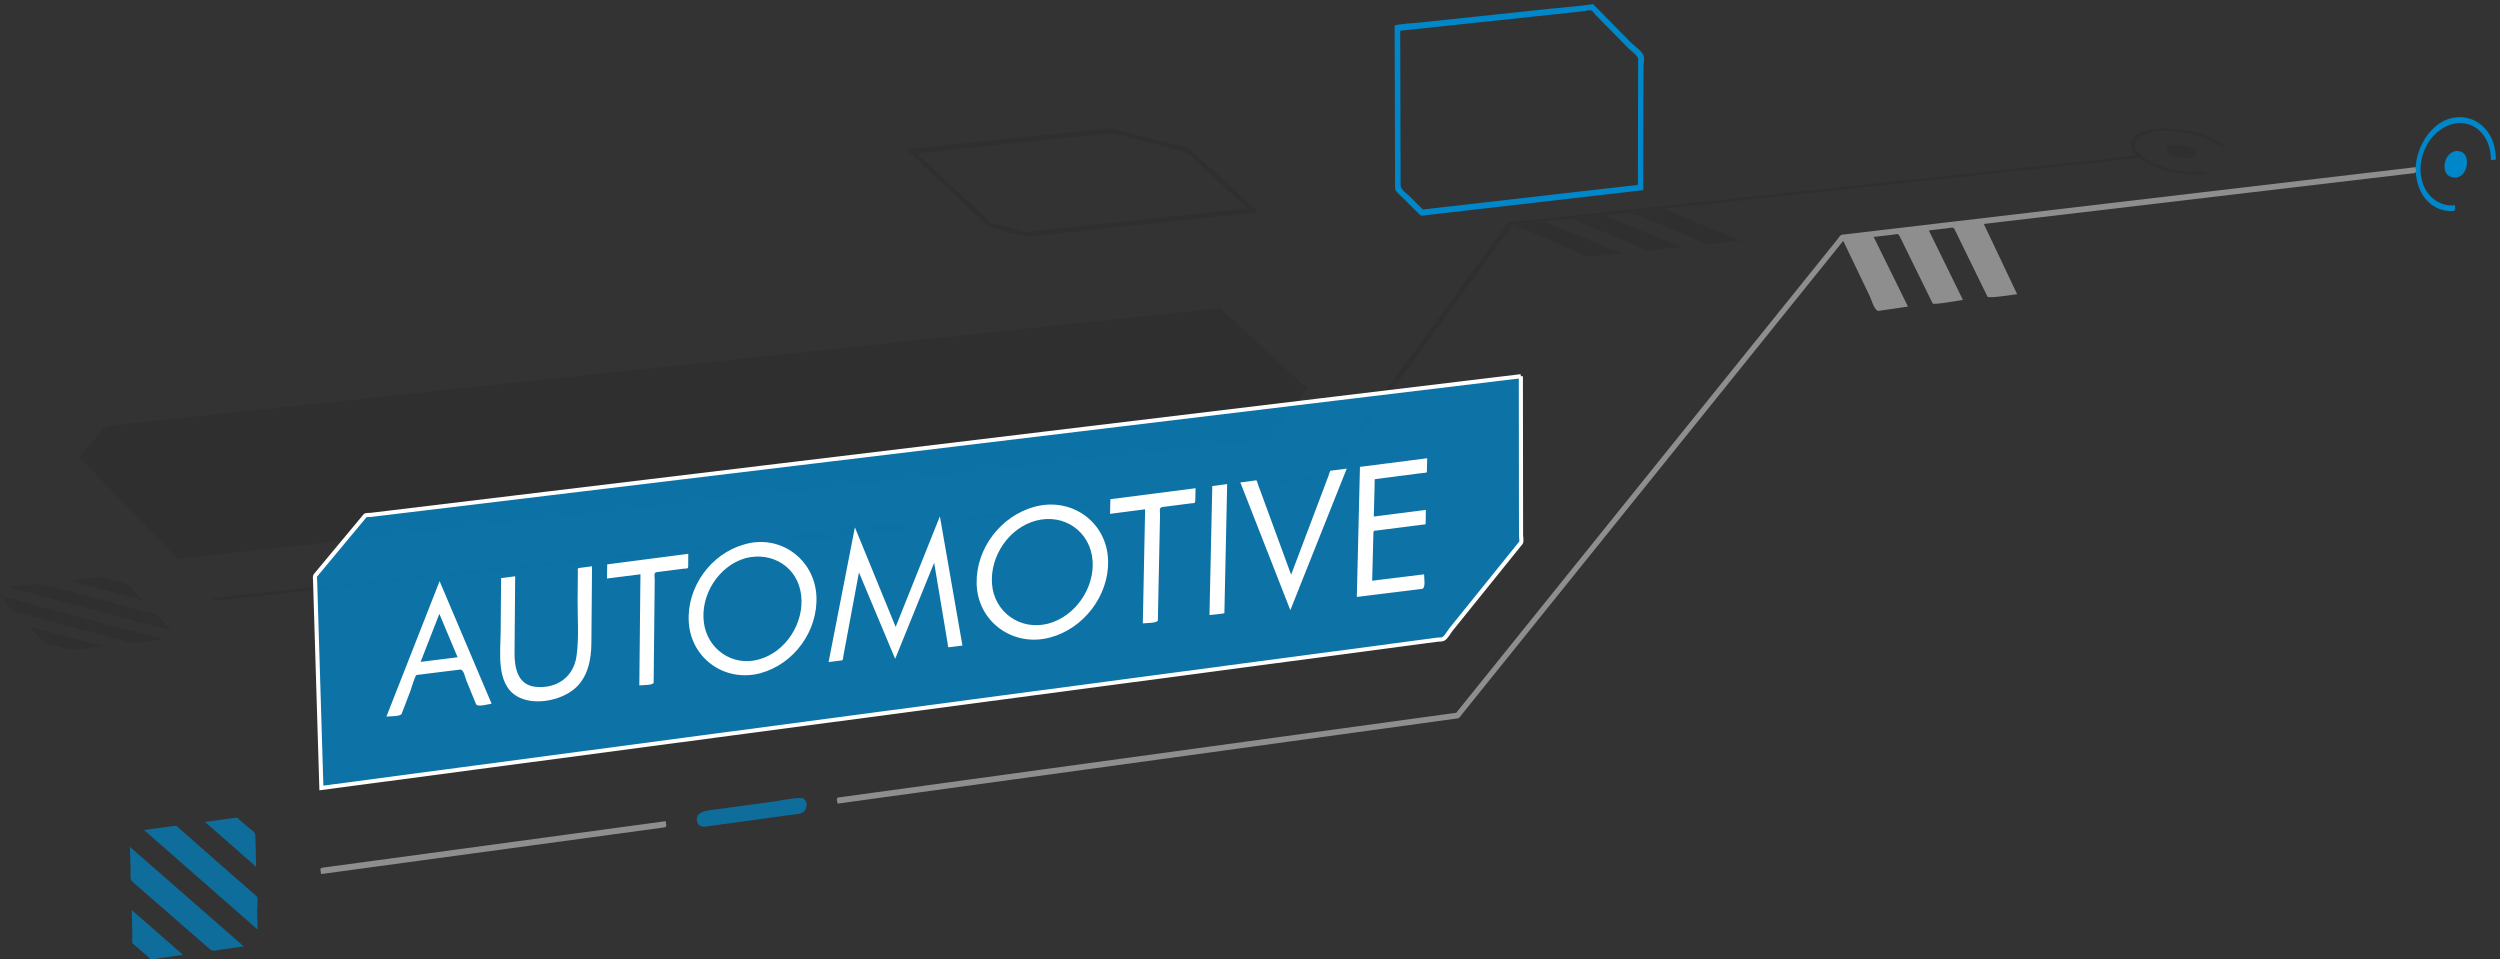 <svg xmlns="http://www.w3.org/2000/svg" width="344" height="132" viewBox="0 0 344 132"><rect x="0" y="0" width="344" height="132" fill="#333333" stroke="none"/><path opacity=".7" fill="#0087CA" enable-background="new" d="M18.128 125.234l7.062 6.156-3.326.459c-.156.021-.972.249-1.098.141l-1.258-1.085-1.258-1.085c-.126-.108-.033-.924-.037-1.082l-.085-3.504"/><path d="M167.929 42.385l10.863 10.059c.081.075 1.129.976 1.085 1.036l-1.858 2.543-2.661 3.642c-.11.152-.429.795-.636.818-4.537.496-9.074.992-13.611 1.487-10.401 1.136-20.801 2.272-31.202 3.409-12.975 1.417-25.95 2.835-38.924 4.253l-36.778 4.018-24.763 2.706-4.792.523c-.513.056-1.009-.812-1.327-1.138l-6.031-6.202-5.71-5.87c-.169-.174-.857-.658-.664-.88l2.703-3.117c.497-.572.659-1.04 1.362-1.114l1.98-.209 21.066-2.228c11.657-1.232 23.313-2.465 34.97-3.698l39.368-4.163 34.257-3.623c6.547-.692 13.094-1.384 19.641-2.077l1.662-.175m126.042-20.964c.116.116.243.224.377.321l-19.414 2.068-38.241 4.074-27.064 2.883c-.476.05-1.169.011-1.589.209-.019.514-1.185 1.697-1.528 2.17l-4.11 5.653c-3.767 5.181-7.533 10.361-11.301 15.542l-7.857 10.807c-.369.507-.379.557-.996.63l-4.232.5-35.699 4.215-9.577 1.131-2.745.324c-.613.072-.738.196-1.185-.249l26.302-3.104c9.027-1.065 18.054-2.13 27.08-3.196.349-.041 1.214-1.649 1.406-1.914 1.325-1.823 2.65-3.645 3.976-5.467l11.244-15.463 8.142-11.196c.251-.345.376-.726.802-.771l2.582-.274c9.824-1.044 19.649-2.089 29.475-3.134 12.582-1.337 25.165-2.675 37.747-4.013 5.466-.583 10.935-1.165 16.405-1.746m-189.661 52.962l.332.346-21.438 2.26-37.949 4.001-11.448 1.206-3.24.342c-.66.07-.896.238-1.351-.255 7.146-.752 14.292-1.504 21.438-2.255 12.65-1.331 25.3-2.662 37.95-3.992 5.235-.552 10.471-1.102 15.706-1.653m195.956-56.508c2.05.299 4.403.931 5.987 2.342-.175.017-.462.108-.629.062-.403-.346-.857-.63-1.331-.869-1.07-.54-2.237-.892-3.412-1.118-1.912-.369-4.869-.682-6.485.68-2.042 1.721 1.919 3.581 3.154 3.982 1.099.357 2.241.597 3.394.695.866.078 2.085-.261 2.734.311-3.182.336-7.041-.366-9.574-2.417-1.201-.972-1.271-2.393.17-3.148 1.752-.919 4.098-.801 5.992-.52m.041 2.157c.463.068 1.818.37 1.867 1.018.071.938-1.79.737-2.302.623-.444-.099-1.655-.373-1.714-.978-.089-.914 1.632-.743 2.149-.663m-71.375 8.726c3.549 1.458 7.098 2.917 10.646 4.376l-4.332.458c-.724.076-1.807-.654-2.456-.921l-8.362-3.438 4.504-.475m-8.203.87l10.662 4.377-4.33.459c-.724.077-1.808-.654-2.457-.921-2.787-1.146-5.575-2.292-8.363-3.437l4.488-.478m-8.202.868l10.678 4.38-4.268.463c-.783.085-1.822-.623-2.525-.913-2.755-1.14-5.527-2.562-8.373-3.45 1.495-.171 2.992-.32 4.488-.48m-198.668 48.888l3.514.94c.365.098.71.658.961.921l1.265 1.321-10.153-2.707 4.413-.475m-8.39.904c3.4.904 6.801 1.809 10.202 2.712 1.756.468 3.513.935 5.27 1.401 1.149.306 1.875 1.536 2.674 2.378l-22.577-6.006 4.431-.485m-1.48 5.915l10.185 2.716c-1.713.188-3.584.713-5.264.265l-1.97-.525c-.227-.061-.706-.088-.875-.267l-2.076-2.189m-3.989-4.223l22.593 6.009-3.154.35c-.562.062-1.07.19-1.613.046l-6.627-1.76c-2.555-.678-5.109-1.356-7.663-2.035-.418-.11-1.056-.157-1.433-.38-.782-.462-1.476-1.564-2.103-2.23m141.225-50.079l29.009-3.069 1.418-.15-5.205-4.788c-1.214-1.116-2.37-2.714-4-3.133-2.794-.718-5.587-1.436-8.381-2.153-1.168-.3-1.872-.231-3.086-.104-8.272.865-16.543 1.73-24.815 2.596l7.775 7.245 1.86 1.733c.166.154.441.539.67.598l4.755 1.225m11.623-14.272l6 1.532 3.737.955c.341.087.853.114 1.123.362l9.494 8.728-29.402 3.108c-.936.099-2.01.395-2.937.159l-4.124-1.05c-.565-.144-.729-.247-1.153-.643l-10.916-10.195-.022-.021 27.827-2.901.373-.034m-29.163 54.335c.962.156 1.361.927.2 1.054l-2.946.323-9.023.988c-.76.084-1.597.273-2.352.077-1.008-.282-.874-.913.07-1.016 2.619-.284 5.237-.568 7.856-.854l4.059-.44c.701-.075 1.432-.221 2.136-.132m44.244-29.579l10.863 10.059c.081.075 1.129.976 1.085 1.036l-1.858 2.543-2.661 3.642c-.11.152-.429.795-.636.818-4.537.496-9.074.992-13.611 1.487-10.401 1.136-20.801 2.272-31.202 3.409-12.975 1.417-25.95 2.835-38.924 4.253l-36.778 4.018-24.763 2.706-4.792.523c-.513.056-1.009-.812-1.327-1.138l-6.031-6.202-5.71-5.87c-.169-.174-.857-.658-.664-.88l2.703-3.117c.497-.572.659-1.04 1.362-1.114l1.98-.209 21.066-2.228c11.657-1.232 23.313-2.465 34.97-3.698l39.368-4.163 34.257-3.623c6.547-.692 13.094-1.384 19.641-2.077l1.662-.175m126.042-20.964c.116.116.243.224.377.321l-19.414 2.068-38.241 4.074-27.064 2.883c-.476.05-1.169.011-1.589.209-.019.514-1.185 1.697-1.528 2.17l-4.11 5.653c-3.767 5.181-7.533 10.361-11.301 15.542l-7.857 10.807c-.369.507-.379.557-.996.63l-4.232.5-35.699 4.215-9.577 1.131-2.745.324c-.613.072-.738.196-1.185-.249l26.302-3.104c9.027-1.065 18.054-2.13 27.08-3.196.349-.041 1.214-1.649 1.406-1.914 1.325-1.823 2.65-3.645 3.976-5.467l11.244-15.463 8.142-11.196c.251-.345.376-.726.802-.771l2.582-.274c9.824-1.044 19.649-2.089 29.475-3.134 12.582-1.337 25.165-2.675 37.747-4.013 5.466-.583 10.935-1.165 16.405-1.746m-189.661 52.962l.332.346-21.438 2.26-37.949 4.001-11.448 1.206-3.24.342c-.66.07-.896.238-1.351-.255 7.146-.752 14.292-1.504 21.438-2.255 12.65-1.331 25.3-2.662 37.95-3.992 5.235-.552 10.471-1.102 15.706-1.653m195.956-56.508c2.05.299 4.403.931 5.987 2.342-.175.017-.462.108-.629.062-.403-.346-.857-.63-1.331-.869-1.07-.54-2.237-.892-3.412-1.118-1.912-.369-4.869-.682-6.485.68-2.042 1.721 1.919 3.581 3.154 3.982 1.099.357 2.241.597 3.394.695.866.078 2.085-.261 2.734.311-3.182.336-7.041-.366-9.574-2.417-1.201-.972-1.271-2.393.17-3.148 1.752-.919 4.098-.801 5.992-.52m.041 2.157c.463.068 1.818.37 1.867 1.018.071.938-1.79.737-2.302.623-.444-.099-1.655-.373-1.714-.978-.089-.914 1.632-.743 2.149-.663m-71.375 8.726c3.549 1.458 7.098 2.917 10.646 4.376l-4.332.458c-.724.076-1.807-.654-2.456-.921l-8.362-3.438 4.504-.475m-8.203.87l10.662 4.377-4.33.459c-.724.077-1.808-.654-2.457-.921-2.787-1.146-5.575-2.292-8.363-3.437l4.488-.478m-8.202.868l10.678 4.38-4.268.463c-.783.085-1.822-.623-2.525-.913-2.755-1.14-5.527-2.562-8.373-3.45 1.495-.171 2.992-.32 4.488-.48m-198.668 48.888l3.514.94c.365.098.71.658.961.921l1.265 1.321-10.153-2.707 4.413-.475m-8.39.904c3.4.904 6.801 1.809 10.202 2.712 1.756.468 3.513.935 5.27 1.401 1.149.306 1.875 1.536 2.674 2.378l-22.577-6.006 4.431-.485m-1.48 5.915l10.185 2.716c-1.713.188-3.584.713-5.264.265l-1.97-.525c-.227-.061-.706-.088-.875-.267l-2.076-2.189m-3.989-4.223l22.593 6.009-3.154.35c-.562.062-1.07.19-1.613.046l-6.627-1.76c-2.555-.678-5.109-1.356-7.663-2.035-.418-.11-1.056-.157-1.433-.38-.782-.462-1.476-1.564-2.103-2.23m141.225-50.079l29.009-3.069 1.418-.15-5.205-4.788c-1.214-1.116-2.37-2.714-4-3.133-2.794-.718-5.587-1.436-8.381-2.153-1.168-.3-1.872-.231-3.086-.104-8.272.865-16.543 1.73-24.815 2.596l7.775 7.245 1.86 1.733c.166.154.441.539.67.598l4.755 1.225m11.623-14.272l6 1.532 3.737.955c.341.087.853.114 1.123.362l9.494 8.728-29.402 3.108c-.936.099-2.01.395-2.937.159l-4.124-1.05c-.565-.144-.729-.247-1.153-.643l-10.916-10.195-.022-.021 27.827-2.901.373-.034m-29.163 54.335c.962.156 1.361.927.2 1.054l-2.946.323-9.023.988c-.76.084-1.597.273-2.352.077-1.008-.282-.874-.913.07-1.016 2.619-.284 5.237-.568 7.856-.854l4.059-.44c.701-.075 1.432-.221 2.136-.132" opacity=".15" fill="#1C1C1B"/><path fill="#0087CA" d="M195.781 28.824c9.549-1.092 19.099-2.184 28.647-3.275.053-.006.946-.088.946-.111l.004-1.785.018-9.008.014-6.564c.001-.378-1.035-1.126-1.281-1.377l-3.299-3.353-1.299-1.32c-.138-.141-.394-.529-.586-.596-.27-.094-.864.092-1.14.121l-7.244.771-16.837 1.791c-.058.006-1.055.093-1.055.115l.004 1.485c.008 2.764.016 5.528.022 8.292.009 3.018.017 6.035.024 9.053l.007 2.435c.002.617.773 1.054 1.183 1.462l1.872 1.864m23.44-28.255l5.132 5.223c.472.48 1.53 1.196 1.796 1.828.158.376-.002 1.165-.003 1.563l-.035 16.391c0 .276.132.578-.169.613l-1.732.199c-2.5.288-5 .576-7.5.863-6.001.69-12.001 1.381-18.002 2.072l-2.39.275c-.187.021-.728.17-.877.022l-2.872-2.843c-.468-.463-.606-.491-.607-1.094l-.044-16.5-.015-5.628c0-.223 2.938-.393 3.217-.423l18.16-1.923c1.974-.211 3.977-.34 5.941-.638"/><path opacity=".75" fill="#0087CA" enable-background="new" d="M209.27 51.77l.016 14.218.009 7.648c0 .202.119.882-.017 1.05l-1.292 1.603-5.756 7.137-2.553 3.166c-.277.344-.67 1.099-1.063 1.318-.194.108-.608.081-.823.109l-2.373.315-22.089 2.936-35.287 4.688-39.207 5.211c-11.283 1.499-22.566 2.998-33.849 4.498l-19.213 2.553-1.55.206c-.289-9.517-.578-19.033-.866-28.55-.008-.271-.089-.536.086-.748l2.112-2.539 4.695-5.643c.082-.099.656-.083.774-.097l2.288-.276c7.188-.866 14.376-1.733 21.565-2.6l34.838-4.201c13.107-1.581 26.214-3.161 39.321-4.741 11.671-1.407 23.343-2.814 35.014-4.222l21.917-2.643c1.1-.13 2.202-.263 3.303-.396"/><path opacity=".6" fill="#CBCBCC" enable-background="new" d="M91.6 112.992c.046.6.266.799-.28.873l-1.526.207-5.999.815c-6.146.836-12.293 1.671-18.44 2.506-7.058.96-14.116 1.919-21.174 2.878-.052-.603-.28-.813.272-.889l1.526-.207 6-.812c6.147-.834 12.295-1.667 18.443-2.5l21.178-2.871"/><path fill="#0087CA" d="M338.762 16.14c1.696.087 3.143 1.126 3.931 2.607.375.705.598 1.486.685 2.278.014.129.115.953-.009.959l-.622.03c.031-2.008-.938-4.166-2.944-4.862-1.958-.68-4.015.329-5.241 1.873-1.369 1.724-1.908 4.193-1.149 6.29.649 1.854 2.389 3.167 4.396 2.92.021.643.162.813-.547.813-.838 0-1.662-.236-2.371-.683-1.729-1.088-2.427-3.039-2.507-4.994-.002-3.353 2.606-7.496 6.378-7.231m-.584 4.639c2.084.092 1.42 3.916-.509 3.64-2.097-.076-1.464-3.739.509-3.64"/><path opacity=".6" fill="#CBCBCC" enable-background="new" d="M200.375 98.081c4.165-5.173 8.33-10.346 12.494-15.519 8.05-9.996 16.099-19.993 24.148-29.99l15.795-19.618c.165-.205.384-.625.657-.657l2.453-.289 12.136-1.43 37.672-4.437c8.652-1.02 17.306-2.039 25.959-3.058l.695-.082c0 .42.205.776-.239.828l-1.214.144-4.999.59c-5.614.663-11.229 1.326-16.843 1.988l-33.489 3.954-2.63.311 4.588 9.664c-.495.045-3.942.625-4.085.334l-2.052-4.199-2.431-4.975c-.234-.479-.375-.311-.935-.245l-2.644.311c1.562 3.188 3.124 6.376 4.687 9.564-.469.056-4.044.724-4.163.481l-2.079-4.229-2.45-4.986c-.236-.48-.377-.311-.938-.245l-2.652.312 4.719 9.581-4.005.589c-.59.087-1.021-1.54-1.245-2.005l-3.657-7.627c-4.172 5.181-8.344 10.362-12.517 15.542-8.054 10.001-16.107 20.003-24.162 30.004-5.243 6.511-10.485 13.021-15.729 19.532-.174.216-.371.597-.657.637l-2.326.319-11.474 1.576-37.043 5.091c-10.237 1.406-20.475 2.813-30.712 4.22l-3.759.517c-.026-.364-.27-.794.137-.85l.89-.122 3.717-.51 13.515-1.853 38.019-5.212c9.092-1.247 18.184-2.493 27.277-3.739l1.571-.212z"/><path opacity=".7" fill="#0087CA" enable-background="new" d="M32.611 112.496l1.547 1.355c.28.246.964.613.975 1.017l.114 4.409-7.039-6.18 4.403-.601m-8.369 1.124l8.085 7.098 3 2.634c.222.195.054 1.702.062 1.992l.065 2.565-15.64-13.703 4.428-.586m-6.362 2.912l15.662 13.692-3.14.445c-.645.091-1.079.332-1.563-.09l-5.337-4.655-5.238-4.568c-.434-.379-.274-.906-.29-1.475l-.094-3.349m92.259-6.723c1.026 0 1.063 1.353.448 1.889-.278.241-.589.273-.93.319l-3.321.454c-2.869.392-5.738.783-8.606 1.176-.622.085-1.446.329-1.753-.447-.46-1.27.81-1.592 1.708-1.714 2.873-.39 5.747-.779 8.62-1.17 1.242-.17 2.575-.507 3.834-.507"/><path d="M62.967 90.439l-5.088.634 2.576-6.606 2.512 5.972m-2.478-10.472l-7.318 18.633c.41-.05 1.948.002 2.094-.378l1.213-3.165c.08-.209.64-2.155.843-2.181l2.718-.337 3.235-.4c.553-.068.705 1.032.887 1.476l1.336 3.257c.194.474 1.673.014 2.146-.043l-7.154-16.862m8.46-.418l-.057 7.29c-.022 2.891-.665 7.223 2.208 8.946 2.29 1.374 6.025.645 7.979-1.029 1.798-1.541 2.275-3.969 2.294-6.229.022-2.668.045-5.335.068-8.002l.022-2.605-1.748.228c-.303.039-.204.182-.206.477l-.031 3.824c-.021 2.569.214 5.299-.154 7.853-.416 2.891-2.75 4.488-5.62 4.206-2.447-.241-2.922-2.592-2.905-4.655.022-2.654.044-5.309.067-7.963l.021-2.593-1.938.252m14.602-1.894l-.027 1.948 4.6-.582-.156 15.287c.379-.045 1.968.004 1.972-.395l.025-2.42.089-8.463.034-3.262c.004-.41-.192-.981.265-1.04l3.728-.479c.313-.04.609.057.611-.282l.013-1.762c-3.719.484-7.436.967-11.154 1.45m20.812 13.098c-3.579.982-7.027-1.425-7.51-5.07-.507-3.831 2.043-7.851 5.784-8.899 3.641-.894 7.13 1.245 7.596 5.075.465 3.828-2.087 7.886-5.87 8.894m-1.946-15.843c-4.625 1.275-7.949 5.915-7.645 10.702.319 5.022 5 8.312 9.845 7.022 4.675-1.259 7.997-5.891 7.713-10.714-.294-5.011-5.038-8.465-9.913-7.01m15.215-2.346l-3.621 18.535 1.83-.23c.187-.023.166-.401.196-.563l.754-4.046 1.398-7.498 4.985 11.895c1.788-4.407 3.576-8.815 5.363-13.223l1.217 7.278.647 3.874c.026.152-.006.5.177.478l1.851-.234-3.103-17.783-6.086 15.215-5.608-13.698m26.583 13.252c-3.78.98-7.432-1.549-7.719-5.484-.276-3.803 2.305-7.675 6.027-8.684 3.866-1.037 7.508 1.461 7.813 5.488.289 3.801-2.409 7.704-6.121 8.68m-1.902-16.076c-4.61 1.274-8.007 5.709-7.931 10.504.084 5.302 5.007 8.843 10.083 7.482 4.621-1.214 8.102-5.73 8.01-10.518-.103-5.364-5.023-8.88-10.162-7.468m10.472-1.052l-.047 2.016 4.826-.626c-.105 5.232-.21 10.464-.316 15.696.385-.048 2.063-.023 2.071-.417l.049-2.371.181-8.809.07-3.387c.011-.524-.194-.958.359-1.029l3.901-.501c.434-.056.576.054.586-.388l.042-1.695-11.722 1.511m14.023-1.812l-.389 17.757c.211-.026 2.051-.195 2.053-.266l.025-1.16.131-6.128.225-10.468-2.045.265m3.86-.495l6.879 17.579 7.76-19.478-2.22.283c-.104.013-.273.667-.308.757l-1.824 4.827-3.299 8.731-2.929-7.983-1.601-4.366c-.024-.064-.191-.648-.259-.64l-2.199.29m16.457-2.14l-.43 17.897 5.968-.738 2.983-.368c.574-.071.294-1.504.307-2.005l-7.146.878.109-4.21.06-2.302c.012-.442.074-.347.521-.404l5.18-.658 1.458-.186c.061-.008.047-1.783.052-1.982l-7.156.915.104-3.98c.002-.076-.004-1.156.037-1.162l1.301-.169 4.845-.63c.089-.012 1.011-.082 1.013-.157l.046-1.927-9.252 1.188" fill="#fff"/><path stroke="#fff" stroke-width=".567" d="M209.27 51.77l.016 14.218.009 7.648c0 .202.119.882-.017 1.05l-1.292 1.603-5.756 7.137-2.553 3.166c-.277.344-.67 1.099-1.063 1.318-.194.108-.608.081-.823.109l-2.373.315-22.089 2.936-35.287 4.688-39.207 5.211c-11.283 1.499-22.566 2.998-33.849 4.498l-19.213 2.553-1.55.206c-.289-9.517-.578-19.033-.866-28.55-.008-.271-.089-.536.086-.748l2.112-2.539 4.695-5.643c.082-.099.656-.083.774-.097l2.288-.276c7.188-.866 14.376-1.733 21.565-2.6l34.838-4.201c13.107-1.581 26.214-3.161 39.321-4.741 11.671-1.407 23.343-2.814 35.014-4.222l21.917-2.643c1.1-.13 2.202-.263 3.303-.396" fill="none"/></svg>